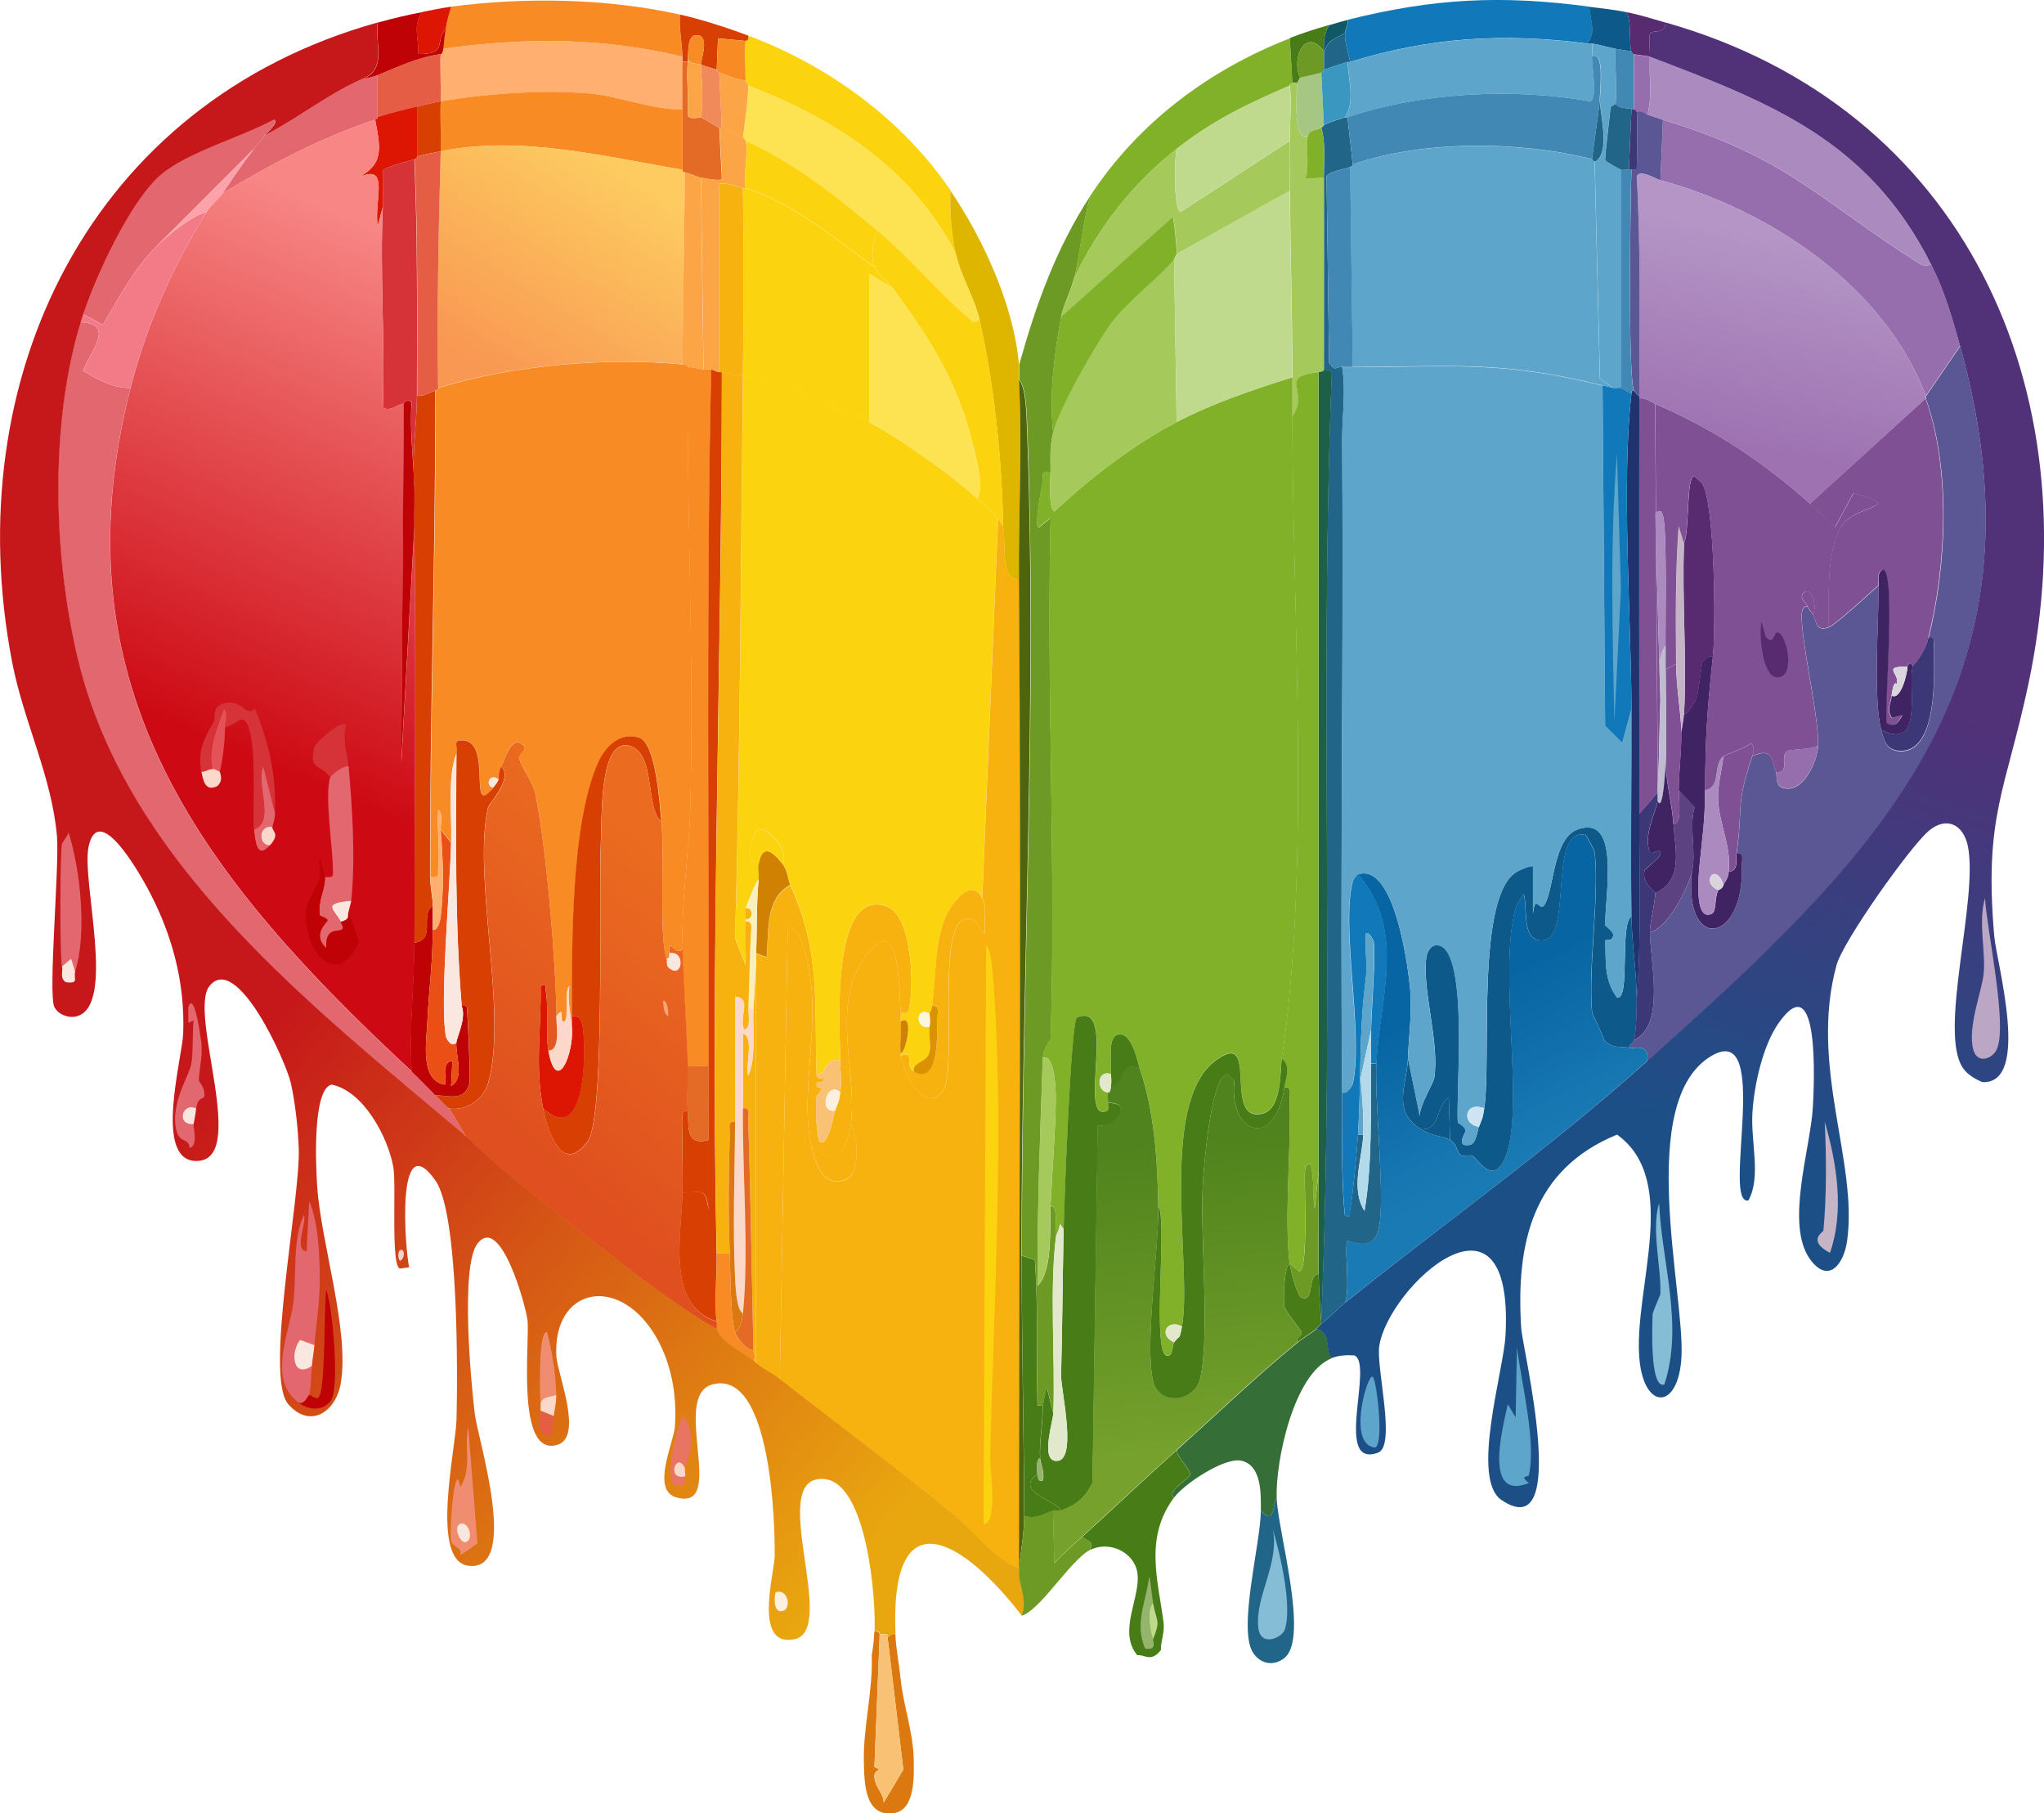 <?xml version="1.0" encoding="UTF-8"?>
<svg data-bbox="0.003 -0.002 159.001 141.043" viewBox="0 0 159 141.03" xmlns="http://www.w3.org/2000/svg" data-type="ugc">
    <g>
        <defs>
            <linearGradient gradientUnits="userSpaceOnUse" y2="88.93" x2="40.45" y1="70.57" x1="56.74" id="a0e36302-32f4-48de-ad53-92e36d56bf0d">
                <stop stop-color="#eb6c20" offset="0"/>
                <stop stop-color="#df4f1f" offset="1"/>
            </linearGradient>
            <linearGradient gradientUnits="userSpaceOnUse" y2="104.66" x2="81.65" y1="35.37" x1="2.62" id="f1e7fc8f-a573-428a-991a-9b2e23353c96">
                <stop stop-color="#c6181a" offset=".41"/>
                <stop stop-color="#e9a70f" offset="1"/>
            </linearGradient>
            <linearGradient gradientUnits="userSpaceOnUse" y2="28.81" x2="38.2" y1="13.21" x1="47.96" id="df1a6aff-3b29-4dd6-a507-d07558e28600">
                <stop stop-color="#fdcb60" offset="0"/>
                <stop stop-color="#f99852" offset="1"/>
            </linearGradient>
            <linearGradient gradientUnits="userSpaceOnUse" y2="67.37" x2="16.18" y1="20.83" x1="36.32" id="5d8a2c44-c0f9-4f51-9543-41ffd1833dd2">
                <stop stop-color="#f78684" offset="0"/>
                <stop stop-color="#cd0a14" offset=".82"/>
            </linearGradient>
            <linearGradient gradientUnits="userSpaceOnUse" y2="90.54" x2="117.71" y1="78.47" x1="111.68" id="7f129fbf-976f-4f35-b130-38f5a028a926">
                <stop stop-color="#0765a3" offset="0"/>
                <stop stop-color="#1a7bb4" offset="1"/>
            </linearGradient>
            <linearGradient gradientUnits="userSpaceOnUse" y2="86.6" x2="128.32" y1="30.05" x1="146.15" id="ae1d842a-b05d-438d-9e0b-5290533ee3b3">
                <stop stop-color="#513178" offset=".38"/>
                <stop stop-color="#1d4f87" offset="1"/>
            </linearGradient>
            <linearGradient gradientUnits="userSpaceOnUse" y2="112.9" x2="91.97" y1="88.85" x1="90.02" id="5256f780-0541-4199-9ccc-41be1121600a">
                <stop stop-color="#50831d" offset="0"/>
                <stop stop-color="#75a12c" offset="1"/>
            </linearGradient>
            <linearGradient gradientUnits="userSpaceOnUse" y2="34.78" x2="135.96" y1="18.77" x1="139.31" id="7a7d7d9e-9569-4610-8df2-3c1d0abf4910">
                <stop stop-color="#b495c6" offset="0"/>
                <stop stop-color="#9e72b1" offset="1"/>
            </linearGradient>
        </defs>
        <g>
            <path d="M73.95 14.84c-.09 1.42.09 3.55.41 4.91-3.4-6.62-9.37-10.47-16.15-13.09 0-.19-.21-.22-.2-.41 0-.93-.09-2.19 0-3.07 0-.02.32.01.2-.41 6.26 2.35 11.98 6.52 15.75 12.06Z" fill="#fcd30f"/>
            <path d="M52.88 1.14c-.06 1.09.17 2.16.2 3.27-6.25-1.5-12.27-1.5-18.61-.61.06-.56.1-1.08.2-1.64s.25-1.09.41-1.64c5.75-.76 12.14-.65 17.79.61Z" fill="#f98b24"/>
            <path d="M79.26 28.33c.03.4-.02.82 0 1.23.27 5.04-.04 10.45 0 15.54-1.54 0-.98-3.23-1.23-4.09-.08-5.17-.68-11.06-1.84-16.15-.39-1.7-1.42-3.3-1.84-5.11-.32-1.36-.49-3.49-.41-4.91 2.56 3.76 4.95 9 5.32 13.5Z" fill="#deb600"/>
            <path d="m68.43 127.1-.41 10.33c.84.33-.1.07 0 .82.11.86.69 1.18.72 1.94l1.53-2.56-1.23-10.33c.14.04.3-.32.61-.2.05 1.14.29 2.33.41 3.48.21 2.1 1 4.18 1.02 6.34.01 1.19.13 3.83-1.53 4.09-2.33.36-2.31-2.48-2.35-3.89-.08-2.73.72-5.63.61-8.38.12-.71.17-1.11.2-1.84.42-.11.39.2.41.2Z" fill="#dc7810"/>
            <path d="M32.85.93c-.77 1.03-.25 2.11-.31 3.27 2.29 0 1.23-.78 2.15-2.04-.1.55-.15 1.08-.2 1.64-.05.51-.2.39-.2.41-1.74.24-3.31.98-4.91 1.64-.37.15-1.18.3-1.43.41 2.24-.8 1.23-2.55 1.43-4.5 1.13-.32 2.32-.6 3.48-.82Z" fill="#be0205"/>
            <path d="M58.2 2.77c.11.42-.2.39-.2.41l-2.15-.2-.1 2.45c-.38-.14-.81-.25-1.23-.41-.01-.33.62-1.97-.1-2.25-.99-.27-.84 1.1-.92 1.84v.2h-.41V4.4c-.04-1.11-.27-2.18-.2-3.27 1.62.36 3.75 1.05 5.32 1.64Z" fill="#d84003"/>
            <path d="M35.09.52c-.16.55-.31 1.07-.41 1.64-.91 1.26.14 2.05-2.15 2.04.06-1.16-.46-2.25.31-3.27.73-.14 1.52-.31 2.25-.41" fill="#dd1604"/>
            <path d="M10.15 30.17c-6.04 23.57 6 38.41 21.88 53.17.63.58 1.24 1.23 1.84 1.84.35.35.66.68 1.02 1.02.26.25 1.2 2.02 1.43 2.25C24.42 78.38 9.91 67.28 6.06 51.34c-1.95-8.07-2.22-18.37.2-26.28 2.76.12.77 2.24.2 3.78 1.12.67 2.34 1.35 3.68 1.33Z" fill="#e3676f"/>
            <path d="M63.52 83.54c.02.53.65.22.61.31-.2.55-.6.2-.61.41-.02.46.43.26.41.41 0 .05-.41.58-.41.61-.06 1.15-.06 2.35.2 3.48.67.64 1.14-2.07 1.23-2.35.19-.61.29-.52.41-1.43.14-1.06 0-1.52 0-2.45.01-2.13-.87-13.53 3.58-12.06 2.02.66 2.22 6.41 1.74 8.08-.15.52-.18-.04-.61.31-.16-1.53.08-8.14-2.66-4.6-2.92 3.77-.67 9.18-1.23 13.19-.29 2.07-1.24 3.41-3.07 1.64-1.09-4.74 1.41-11-1.02-16.46-.09-.21-.64-.74-.82-.2l-.61 34.86c-.53-.42-1.24-.74-1.84-1.23v-31.9l.82.31c.2-1.94-.16-4.53 1.84-5.62 2.4 5.27 1.85 9.22 2.04 14.72Z" fill="#f7b20f"/>
            <path d="M20.58 10.54c-.25.35-.56.69-.82 1.02l-7.57 7.57c-1.74 1.72-2.9 3.96-4.19 6.13l-1.53-.82c1-2.98 3.67-8.82 6.03-10.84 2.07-1.78 6.35-2.95 8.79-4.29.5.14-.58 1.03-.72 1.23Z" fill="#e3676f"/>
            <path d="M16.08 16.47c-2.63 4.19-4.7 8.9-5.93 13.7-1.34.02-2.56-.66-3.68-1.33.57-1.54 2.55-3.66-.2-3.78.07-.22.14-.41.2-.61l1.53.82c1.29-2.17 2.45-4.42 4.19-6.13.93-.91 2.67-2.33 3.89-2.66Z" fill="#f37b87"/>
            <path d="M29.37 5.84v3.27s.08.11-.2.2c-4.22 1.41-8.07 3.44-11.86 5.73.81-1.21 1.57-2.32 2.45-3.48.25-.33.57-.67.82-1.02 2.5-1.28 4.79-3.13 7.36-4.29.25-.11 1.06-.26 1.43-.41" fill="#e3676f"/>
            <path d="M58.81 106.04c-.14-.11-.19-.2-.2-.2.22-.37 0-.62 0-.82-.14-5.96-.21-11.93-.41-17.89-.01-.37.21-1.01-.41-.92.02-1.94-.01-3.89 0-5.83.9.25.18 2.5.41 3.27.64-1.32.33-3.56.41-5.21.06-1.23.15-2.46.2-3.68v31.29Z" fill="#f7b20f"/>
            <path d="m69.04 127.3 1.23 10.33-1.53 2.56c-.03-.76-.6-1.08-.72-1.94-.1-.75.84-.48 0-.82l.41-10.33c1.07.02.43.15.61.2" fill="#f8c173"/>
            <path d="M56.77 97.45c.06 1.5.03 4.88.41 6.13.16.53.81 1.36 1.43 1.43 0 .2.22.44 0 .82-.76-.61-2.59-1.43-2.86-2.45-.01-.2.02-.42 0-.61-.19-1.55.04-3.67 0-5.32z" fill="#f98b24"/>
            <path d="M74.36 19.74c.42 1.81 1.45 3.42 1.84 5.11-.5.34-.44.22-.82-.1-2.37-1.98-4.51-4.66-7.16-6.85-3.16-2.62-6.44-5.25-10.22-6.95-.09-.28-.2-.19-.2-.2.16-1.29.4-2.81.41-4.09C65 9.28 70.96 13.13 74.36 19.75Z" fill="#fde251"/>
            <path d="M58 6.25c0 .19.21.22.2.41-.01 1.28-.25 2.8-.41 4.09-.1-.13-1.33-.66-1.64-.82l-.2-4.29c.66.24 1.32.58 2.04.61Z" fill="#fca547"/>
            <path d="M58 3.18c-.09.88 0 2.13 0 3.07-.72-.04-1.38-.37-2.04-.61-.28-.1-.19-.2-.2-.2l.1-2.45 2.15.2Z" fill="#f98b24"/>
            <path d="M53.09 4.41v.41c.04 1.22 0 2.46 0 3.68-2.4.06-4.87-1.02-7.26-1.23-3.57-.3-8.02.02-11.55.61.04-1.05-.07-2.8 0-3.68 0-.02.15.1.2-.41 6.33-.89 12.36-.89 18.61.61Z" fill="#ffb071"/>
            <path d="M76.2 24.86c1.16 5.1 1.76 10.98 1.84 16.15-.01-.04-.32-.47-.41-.61-.36-.59-1.11-1.13-1.64-1.64.58-.59 0-2.95-.2-3.78-1.26-5.24-3.28-8.35-6.34-12.58-.37-.52-1.23-1.12-1.43-1.64-.35-.89-.02-1.98.2-2.86 2.64 2.19 4.79 4.87 7.16 6.85.38.32.31.44.82.1Z" fill="#fcd30f"/>
            <path d="M34.28 4.2c-.07.88.04 2.63 0 3.68-.61.1-1.24.27-1.84.41-1.01.23-2.08.5-3.07.82V5.84c1.6-.65 3.17-1.4 4.91-1.64" fill="#e45d44"/>
            <path d="M53.5 4.82c-.12 1.38.09 2.81 0 4.19.24.35.98.08 1.02.1.48.26.93.57 1.43.82l.2 3.99c-.12.19-1.35-.06-1.64-.1-.24-.04-.83-.34-1.23-.41-.28-.05-.19-.2-.2-.2v-4.7c0-1.22.04-2.46 0-3.68h.41Z" fill="#e46b26"/>
            <path d="M55.75 5.43s-.08.1.2.2l.2 4.29c-.05-.03-.15.03-.2 0-.5-.25-.96-.55-1.43-.82.23-1.39.06-2.71 0-4.09.41.16.85.27 1.23.41Z" fill="#f08a5b"/>
            <path d="M54.52 5.02c.06 1.38.23 2.7 0 4.09-.04-.02-.78.25-1.02-.1.09-1.38-.12-2.82 0-4.19v-.2c.35.42.73.3 1.02.41Z" fill="#fca547"/>
            <path d="M54.52 5.02c-.29-.11-.67.01-1.02-.41.08-.74-.07-2.11.92-1.84.73.28.09 1.92.1 2.25" fill="#f98b24"/>
            <path d="M67.61 32.83c2.3 1.22 6.49 4.14 8.38 5.93.53.5 1.27 1.05 1.64 1.64L76.4 69.85c-.9-1.71-2.44.5-2.86 1.53-.83 2-.74 4.71-1.02 6.85-.05.35-.18.45-.2.61-1.13-.64-1.14 1.29 0 1.02-.09.56.13 1.48 0 1.94-.26.93-1.28.68-1.23 1.53-.82-.44.21-1.67-1.02-1.23-.01-.07 0-.14 0-.2.37.1 1.12-3.24 0-2.45-.02-.2.02-.41 0-.61.43-.35.46.22.61-.31.48-1.67.28-7.41-1.74-8.08-4.45-1.46-3.56 9.93-3.58 12.06-1.22-.39-1.06 1.2-1.84 1.02-.2-5.5.35-9.45-2.04-14.72-.2-.43-.2-1.11-.61-1.64.59-.94-1.16-2.98-1.94-2.66-.38.15-1.11 2.83.1 2.66-.07.35.04.84 0 1.23-.16-.03-1 2.11-1.02 2.25-.04.26.03.56 0 .82v.2c-.13 1.04.09 2.3 0 3.37L57.19 73c.4-14.55.44-29.11.61-43.66 3.27.64 6.87 1.92 9.82 3.48Z" fill="#fcd30f"/>
            <path d="M76.4 69.84c.42.8.11 1.89.2 2.76-.57-.48-.58-1.33-1.53-1.12-2.29.5-.56 11.93-1.74 13.39-1.48 1.84-3.04-1.41-3.27-2.76 1.23-.44.21.78 1.02 1.23 2.02 1.09 1.8-2.94 1.84-4.19.01-.36.19-1.02-.41-.92.28-2.14.19-4.85 1.02-6.85.43-1.03 1.97-3.24 2.86-1.53Z" fill="#f7b20f"/>
            <path d="M63.11 89.06c1.83 1.77 2.78.44 3.07-1.64.58 1.02.75 3.71-.31 4.29-1.93.73-2.45-1.32-2.76-2.66Z" fill="#f7b20f"/>
            <path d="M78.04 41.01c.25.86-.31 4.1 1.23 4.09.2 25.62 0 51.27 0 76.89-1.83-.65-3.44-2.78-5.01-4.09-4.39-3.66-9.09-7.1-13.6-10.63l.61-34.86c.17-.54.72 0 .82.2 2.43 5.46-.07 11.72 1.02 16.46.31 1.34.83 3.38 2.76 2.66 1.05-.58.88-3.28.31-4.29.56-4.01-1.69-9.42 1.23-13.19 2.74-3.54 2.5 3.07 2.66 4.6.02.2-.02.41 0 .61.08.77-.1 1.7 0 2.45 0 .07-.01.14 0 .2.23 1.35 1.79 4.6 3.27 2.76 1.18-1.47-.55-12.9 1.74-13.39.95-.21.96.65 1.53 1.12-.09-.87.22-1.96-.2-2.76l1.23-29.45c.09.15.4.58.41.61Z" fill="#f7b20f"/>
            <path d="M79.47 97.65c0 6.75.17 13.5.2 20.24 0 1.66-.37 3.15-.41 4.5v-.41c0-25.61.2-51.26 0-76.89-.04-5.09.27-10.5 0-15.54.54.55.58 2.61.61 3.37.84 20.82-.42 43.45-.41 64.72Z" fill="#4e640d"/>
            <path d="M76.71 73.52c.36.3.47 1.68.51 2.15.95 11.31.08 26.34-.2 37.63-.02.71.63 5.3-.51 5.21z" fill="#fcd30f"/>
            <path d="M70.06 81.91c-.1-.75.08-1.68 0-2.45 1.12-.79.37 2.55 0 2.45" fill="#d18101"/>
            <path d="M53.09 28.33c.51.05.39.2.41.2-.07 11.47.51 22.98.2 34.46-.08 3-.66 6.8-.61 10.33.13.87-.46.78-.92.2-.18.06-.08.42-.1.61s.09.42-.2.41c-.62-1.42-.18-8.18-.41-10.63-.12-1.3-.4-6.14-1.74-6.54-1.48-.44-2.62.72-3.17 1.94-2.15 4.8-2.04 14.3-2.04 19.73v1.43c.05-1.09-.46-2.6-.2-3.78-.48.28.07 2.91-.51 2.76-.27-.07.16-1.34-.51-.41-.06-4.4-.78-13.03-1.64-17.28-.2-1-1.03-2.01-1.23-2.66-.17-.56.66-.74.31-1.12-.89-.98-1.45 1.06-1.74 1.64-.27.54-.13.89-.2 1.02-.69-.62-1.11.5-.41.61-2.03 2.47-.02-3.55-2.35-3.68-.91-.05-.34.59-.51 1.02-.71 1.81-.36 4.62-.41 6.95l-.82-1.02c-.04-.43.2-1.28-.2-1.53-.11 1.44.15 3.08 0 4.5-.06.55.21.81-.61.72-.02-12.62.43-25.22.41-37.83.28-.1.19-.2.2-.2 5.73-1.79 13.06-2.4 19.02-1.84Z" fill="#f98b24"/>
            <path d="M54.72 28.74c.2.03.42-.03.61 0-.39 17.99-.17 36.14-.2 54.19h-1.64c-.09-3.09-.37-7.09-.41-9.61-.05-3.52.53-7.33.61-10.33.3-11.48-.28-22.98-.2-34.46.42.04.81.14 1.23.2Z" fill="#f98b24"/>
            <path d="M55.95 28.94c.07.01.14-.01.2 0-.01 22.81-.9 45.69-.41 68.5.04 1.64-.19 3.77 0 5.32-3.97-1.23-2.72-6.8-2.66-10.02 1.66 0 1.76-.4 2.04 1.33v-5.42c.01-1.91 0-3.82 0-5.73.03-18.05-.19-36.2.2-54.19.18.03.27.15.61.2Z" fill="#d84003"/>
            <path d="M38.37 61.25c.18-.22.28-.36.41-.61.07-.14-.07-.49.2-1.02.99.85-.96 2.89-1.02 3.17-1.23 5.43 1.58 16.06 0 21.47-.37 1.28-1.75 2.18-3.07 1.94-.37-.34-.67-.67-1.02-1.02.99 0 2.26.53 2.66-.92.09-.32-.14-5.23-.2-5.93-.01-.17-.41-.08-.41-.1-.53-6.52-.45-13.06-.41-19.63.17-.44-.4-1.07.51-1.02 2.33.13.32 6.15 2.35 3.68Z" fill="#d84003"/>
            <path d="M51.45 63.91c-1.29-1.04-.39-5.48-2.56-5.93-2.32-.48-2.05 5.78-2.15 7.46-.21 3.84.37 21.4-1.02 23.31-2.03 2.79-3.16-.94-3.48-2.56 3.38 3.13 3.37-4.7 3.07-6.44-.06-.34-.29-.9-.82-.72 0-5.44-.11-14.93 2.04-19.73.55-1.23 1.68-2.38 3.17-1.94 1.34.4 1.62 5.25 1.74 6.54Z" fill="#d84003"/>
            <path d="M42.66 81.7c.56 3.18 1.74.86 1.84-1.23v-1.43c.53-.19.76.38.82.72.31 1.75.31 9.57-3.07 6.44-.66-3.31-.13-6.16-.2-9.51.52-.31.36.12.41.41.23 1.26-.02 3.33.2 4.6" fill="#dd1604"/>
            <path d="M53.5 86.41c.11 1.26-.2 2.74 1.64 2.25v5.42c-.28-1.73-.39-1.33-2.04-1.33.03-1.8-.06-3.62 0-5.42.01-.37-.21-1.01.41-.92Z" fill="#d84003"/>
            <path d="M55.13 82.93c0 1.91.01 3.82 0 5.73-1.83.49-1.53-.99-1.64-2.25-.1-1.11.03-2.34 0-3.48z" fill="#e46b26"/>
            <path d="M44.5 80.48c-.1 2.09-1.28 4.41-1.84 1.23.94.02.62-1.88.61-2.66.67-.93.25.34.51.41.58.15.04-2.48.51-2.76-.26 1.18.26 2.69.2 3.78Z" fill="#fbd8c9"/>
            <path d="M43.27 79.04c.01.78.33 2.68-.61 2.66-.22-1.27.02-3.34-.2-4.6-.05-.29.11-.72-.41-.41.08 3.35-.45 6.2.2 9.51.32 1.62 1.45 5.35 3.48 2.56 1.39-1.92.81-19.47 1.02-23.31.09-1.69-.17-7.95 2.15-7.46 2.16.45 1.26 4.89 2.56 5.93.22 2.45-.21 9.21.41 10.63.08.19-.13.6.31.82.9.65 1.16-1.45-.1-1.23.02-.19-.08-.55.1-.61.46.58 1.05.66.92-.2.04 2.52.32 6.52.41 9.61.03 1.13-.1 2.36 0 3.48-.62-.09-.4.55-.41.92-.06 1.8.03 3.62 0 5.42-.06 3.22-1.31 8.79 2.66 10.02.02.2-.01.41 0 .61-3.2-1.83-6.53-4.42-9.51-6.75-3.13-2.44-7.13-5.45-9.92-8.18-.24-.23-1.17-2-1.43-2.25 1.31.23 2.69-.67 3.07-1.94 1.58-5.41-1.23-16.04 0-21.47.06-.28 2.01-2.32 1.02-3.17.29-.58.85-2.61 1.74-1.64.35.38-.48.57-.31 1.12.2.65 1.03 1.66 1.23 2.66.86 4.25 1.58 12.88 1.64 17.28Z" fill="url(#a0e36302-32f4-48de-ad53-92e36d56bf0d)"/>
            <path d="M51.86 74.54c.29 0 .18-.22.2-.41 1.26-.23 1 1.87.1 1.23-.43-.22-.22-.63-.31-.82Z" fill="#fae7e0"/>
            <path d="M51.56 77.82c.4-.03.46.96.41 1.23-.4-.28-.33-.81-.41-1.23" fill="#f7a272"/>
            <path d="M33.66 70.46v1.84c0 2.7-.29 4.5-.41 7.05-.08 1.74-.6 4.63 1.33 5.01.29-.21-.39-1.74.61-1.84l-.1 1.94c1.09-.59.33-2.38.41-3.37.03-.43.8-1.92.41-2.86 0 .02.39-.07.41.1.06.7.29 5.61.2 5.93-.39 1.45-1.66.92-2.66.92-.6-.61-1.21-1.26-1.84-1.84-.22-3.33.2-6.71.2-10.02 1.76-.26.4-2.14 1.43-2.86Z" fill="#be0205"/>
            <path d="M60.86 67.18c.41.52.42 1.21.61 1.64-2 1.09-1.64 3.68-1.84 5.62l-.82-.31c.09-1.9.02-3.84.2-5.73.04-.39-.07-.88 0-1.23.32-1.62 1.12-.92 1.84 0Z" fill="#d18101"/>
            <path d="M65.36 82.52c0 .94.14 1.39 0 2.45-.91-1.01-1.82 1.51-.41 1.43-.09.28-.55 2.99-1.23 2.35-.26-1.13-.27-2.33-.2-3.48 0-.04.4-.57.41-.61.02-.15-.43.05-.41-.41.01-.21.41.14.61-.41.03-.09-.59.22-.61-.31.79.18.62-1.41 1.84-1.02Z" fill="#f8c173"/>
            <path d="M59.02 68.41c-.19 1.89-.11 3.82-.2 5.73v.61c-.06 1.22-.14 2.45-.2 3.68h-.41c.09-1.94.1-3.88.2-5.83.02-.35.18-1.02-.41-.92v-.2c.68.06.54-.99 0-.82.02-.14.86-2.28 1.02-2.25" fill="#fbefbd"/>
            <path d="M65.36 84.97c-.12.91-.22.82-.41 1.43-1.41.08-.5-2.44.41-1.43" fill="#fdf0df"/>
            <path d="M19.76 11.56c-.88 1.16-1.64 2.27-2.45 3.48-.29.43-.93.95-1.23 1.43-1.21.33-2.96 1.74-3.89 2.66z" fill="#fba2ab"/>
            <path d="M32.44 8.29v3.89s.08.1-.2.2c-.44.16-2.31.57-2.45.92-.03.92.04 1.85 0 2.76l-.41 1.53c-.34-2.08 1.2-5.39-2.04-3.48 2.44-1.21 2.37-2.13 1.84-4.81.28-.09.19-.2.2-.2.99-.32 2.05-.58 3.07-.82Z" fill="#dd1604"/>
            <path d="M58.2 78.43h.41c-.08 1.65.23 3.9-.41 5.21-.23-.77.49-3.02-.41-3.27-.01 1.94.02 3.89 0 5.83-.05 4.95.49 11.2 0 15.95-.52-.27-.59-2.23-.61-2.76-.2-3.92-.02-8.21 0-12.17.02-3.23-.01-6.48 0-9.71 1.37.06.25 1.61.72 2.56.54-.14.29-1.21.31-1.64Z" fill="#fbd8c9"/>
            <path d="M58.61 105.01c-.62-.07-1.27-.91-1.43-1.43.4-.09.58-1.13.61-1.43.49-4.75-.05-11 0-15.95.62-.09.4.55.41.92.2 5.96.27 11.93.41 17.89" fill="#e46b26"/>
            <path d="M29.37 1.75c-.2 1.95.81 3.69-1.43 4.5-2.57 1.17-4.86 3.01-7.36 4.29.14-.19 1.22-1.09.72-1.23-2.44 1.34-6.72 2.52-8.79 4.29-2.36 2.02-5.04 7.86-6.03 10.84-.07.21-.14.39-.2.61-2.42 7.91-2.15 18.21-.2 26.28 3.85 15.94 18.36 27.05 30.26 37.11 2.79 2.73 6.79 5.74 9.92 8.18s6.31 4.92 9.51 6.75c.28 1.02 2.1 1.84 2.86 2.45.01 0 .07.09.2.2.6.49 1.31.81 1.84 1.23 4.5 3.53 9.21 6.97 13.6 10.63 1.57 1.31 3.18 3.44 5.01 4.09v.41c-.02.73.7 2.13.2 3.27-4.39-5.73-10.27-9.56-9.82 1.43-.31-.11-.47.25-.61.2-.18-.06.45-.18-.61-.2-.02 0 .01-.32-.41-.2.12-2.4-.56-11.68-3.99-11.86-4.49-.23 1.25 11.76-2.25 12.47-3.23.65-1.55-5.15-1.53-6.44.04-2.36-.24-14.54-4.81-13.39-3.36.85 1.21 9.98-2.86 8.79-1.94-.57-.2-4.25-.1-5.42.21-2.51-.29-5.23-1.64-7.36-2.9-4.58-7.88-3.45-7.57 1.84.08 1.31 2.11 6.22.1 6.85-3.31 1.04-2.14-8.05-2.35-9.71-.14-1.11-2.09-8.27-3.89-5.93-1.34 1.74-.51 10.81-.2 13.29.24 1.92 3.53 12.29-.51 11.76-2.99-.39-.98-9.07-.92-11.35.09-3.48.18-16.04-1.64-18.61-3.12-4.42-2.35 5.49-2.04 6.75l-.72.1c-.73-.2-.27-6.47-.51-7.87-.41-2.35-2.33-5.95-4.81-6.44-1.52.37-1.21 6.49-1.12 7.87.28 4.39 2.53 11.21 1.84 15.34-.37 2.25-2.39 3.6-4.09 1.64-1.86-2.14.94-15.89.82-19.83-.05-1.57-.27-3.57-.61-5.11-.38-1.72-4.23-10.23-6.34-7.57-1.7 2.15 3.19 13.81-1.12 13.6-3.21-.16-.99-8.02-.92-9.92.15-4.07-.91-7.89-2.86-11.45-.62-1.12-3.74-6.62-4.5-3.07-.57 2.65 2.17 12.36-.92 13.19-.63.17-1.44-.13-1.74-.72-.5-1 .4-10.97.2-13.29-.4-4.64-2.6-8.94-3.48-13.5C-3.33 29.39 7.02 7.99 29.37 1.75" fill="url(#f1e7fc8f-a573-428a-991a-9b2e23353c96)"/>
            <path d="M31.11 97.24c.37-.23.44.65 0 .82-.16-.16-.18-.71 0-.82" fill="#f5d2d0"/>
            <path d="m24.46 104.6-1.12-.41c-.77.97-.58 3.05.92 2.04-.06.75-.06 1.5-.2 2.25-.07.03-.39.79-.82.61-2.5-1.8-.67-5.55-.41-7.87.24-2.12-.08-4.93.82-6.75.22.65-.82 2.73.2 2.86l.2-3.89c.73 1.52.85 4.56.82 6.54-.02 1.46-.29 3.12-.41 4.6Z" fill="#e3676f"/>
            <path d="m5.85 75.57-.31-1.02-.72.61c-.17-.74-.16-8.82 0-9.51.04-.16.46-.65.51-.92.91 2.84 1.46 7.89.51 10.84Z" fill="#e3676f"/>
            <path d="M15.26 86.2c-1.11-.52-1.59 1.33-.2 1.23-.04.21.37 1.74-.31 1.84-.08-.95-.98-.1-1.12-1.94s1.05-3.67 1.23-4.5c.19-.9.09-2.49.2-3.48l-.41.2v-1.23c.48-1.39 1 2.63 1.02 2.86.1 1.06-.19 1.93-.2 2.86 0 .08.53.59.41 1.23-.05.24-.51.03-.61.92Z" fill="#e3676f"/>
            <path d="M23.23 109.1c.43.18.75-.58.82-.61.08-.03.51.38.72.2.58-.51.42-7.23.61-8.38.45 1.09 1.11 7.77.31 8.69-.71.82-1.77.6-2.45.1Z" fill="#be0205"/>
            <path d="M53.29 114.21c-.65-1.46-1.51.97 0 .61-.04.11.03.35 0 .51-2.3 1.58-.44-5.21-.1-5.21.93 1.57.59 2.62.1 4.09" fill="#e87563"/>
            <path d="M43.27 108.49c-.49.15-1.29.13-1.23.82-.03-.73-.21-5.74.51-5.73.39 1.43.71 3.44.72 4.91" fill="#f08c6f"/>
            <path d="M24.46 104.6c-.04.52-.16 1.09-.2 1.64-1.5 1-1.69-1.07-.92-2.04l1.12.41Z" fill="#fae7e0"/>
            <path d="M43.27 108.49c0 .7-.11 1.02-.2 1.64l-1.02-.41v-.41c-.06-.68.74-.67 1.23-.82Z" fill="#fbd8c9"/>
            <path d="M43.07 110.13c-.09.57 0 1.13-.31 1.64-1.29-.63-.67-1.39-.72-2.04l1.02.41Z" fill="#e45d44"/>
            <path d="M5.85 75.57c-.16.49.36.96-.72.82-.51-.31-.21-.82-.31-1.23l.72-.61z" fill="#fae7e0"/>
            <path d="M60.35 123.83c.91-.32 1.23 1.18.61 1.43-.92.37-.7-1.4-.61-1.43" fill="#fdf0df"/>
            <path d="M15.26 86.2c-.05.45-.12.79-.2 1.23-1.39.1-.9-1.75.2-1.23" fill="#fae7e0"/>
            <path d="M53.29 114.21c-.05.16.06.47 0 .61-1.51.35-.65-2.07 0-.61" fill="#fbd8c9"/>
            <path d="m36.42 110.94.72 9.1-1.33.92c.19-.65-.6-.59-.72-1.12-.15-.71.28-6.64.72-4.19.92-1.45.28-3.07.61-4.7Z" fill="#f08c6f"/>
            <path d="M35.81 118.51c.65-.24 1.08 1.23.41 1.43-.4.12-1-1.21-.41-1.43" fill="#fae7e0"/>
            <path d="M57.79 29.15v.2c-.17 14.55-.21 29.11-.61 43.66l.82 2.04c.09-1.07-.13-2.33 0-3.37.59-.1.43.57.41.92-.1 1.95-.11 3.89-.2 5.83-.02.43.24 1.5-.31 1.64-.46-.94.65-2.5-.72-2.56-.01 3.24.02 6.48 0 9.71-.61-.09-.4.55-.41.92-.09 2.98-.13 6.34 0 9.3h-1.02c-.49-22.81.4-45.69.41-68.5.55.09 1.05.32 1.64.2Z" fill="#f7b20f"/>
            <path d="M57.18 87.22c-.02 3.96-.2 8.24 0 12.17.03.54.09 2.49.61 2.76-.03.3-.22 1.34-.61 1.43-.38-1.26-.35-4.64-.41-6.13-.13-2.97-.09-6.32 0-9.3.01-.37-.2-1.01.41-.92Z" fill="#dc7810"/>
            <path d="M68.22 17.9c-.22.88-.55 1.98-.2 2.86-2.93-2.12-6.5-5.09-10.02-6.13-.18-.92.25-2.92 0-3.68 3.79 1.7 7.06 4.33 10.22 6.95" fill="#fcd30f"/>
            <path d="M57.79 10.75s.11-.08.2.2c.25.76-.18 2.76 0 3.68-.06-.02-.14.02-.2 0-.31-.08-1.71-.54-1.84-.31v14.62c-.34-.05-.44-.17-.61-.2-.19-.03-.42.03-.61 0l-.2-14.93c.28.05 1.52.3 1.64.1l-.2-3.99c.05.03.15-.03.2 0 .31.16 1.53.69 1.64.82Z" fill="#fca547"/>
            <path d="M53.09 8.5v4.7c-6.13-1.03-12.64-2.7-18.81-1.43.04-1.29-.05-2.6 0-3.89 3.53-.6 7.98-.92 11.55-.61 2.39.2 4.86 1.29 7.26 1.23" fill="#f98b24"/>
            <path d="M68.02 20.77c.2.51 1.06 1.12 1.43 1.64l-1.84-1.12v11.55c-2.94-1.56-6.55-2.84-9.82-3.48v-.2c.06-4.84.08-9.7 0-14.52.06.02.14-.02.2 0 3.52 1.04 7.09 4.01 10.02 6.13Z" fill="#fcd30f"/>
            <path d="M69.45 22.4c3.06 4.22 5.08 7.34 6.34 12.58.2.83.79 3.19.2 3.78-1.89-1.79-6.08-4.71-8.38-5.93V21.28z" fill="#fde251"/>
            <path d="M34.28 7.88c-.05 1.29.04 2.6 0 3.89-.55.11-1.32.24-1.84.41V8.29c.6-.14 1.23-.31 1.84-.41" fill="#d84003"/>
            <path d="M53.09 13.2s-.07.16.2.2l-.2 14.93c-5.96-.56-13.29.05-19.02 1.84-.08-6.14.04-12.27.2-18.4 6.18-1.27 12.69.4 18.81 1.43Z" fill="url(#df1a6aff-3b29-4dd6-a507-d07558e28600)"/>
            <path d="m54.52 13.81.2 14.93c-.42-.06-.81-.16-1.23-.2-.02 0 .1-.16-.41-.2l.2-14.93c.4.07.99.37 1.23.41Z" fill="#fca547"/>
            <path d="M60.86 67.18c-.72-.92-1.52-1.62-1.84 0-1.21.17-.48-2.5-.1-2.66.78-.32 2.54 1.72 1.94 2.66" fill="#fcd30f"/>
            <path d="M71.08 83.34c-.06-.85.97-.61 1.23-1.53.13-.46-.09-1.39 0-1.94.07-.46 0-.97 0-1.02.02-.17.16-.26.2-.61.6-.1.42.56.41.92-.04 1.25.18 5.29-1.84 4.19Z" fill="#db9200"/>
            <path d="M72.31 78.84c0 .05.07.57 0 1.02-1.14.26-1.13-1.66 0-1.02" fill="#fcf6de"/>
            <path d="M58 71.48c.03-.26-.04-.56 0-.82.54-.18.68.88 0 .82" fill="#f7b20f"/>
            <path d="M33.46 68.21c0 .83.2 1.52.2 2.25-1.03.72.33 2.61-1.43 2.86.02-10.74.12-21.57 0-32.31-.01-1.09.03-2.19 0-3.27-.22-2.3.2-4.67.2-6.95.52.04.97-.25 1.43-.41.02 12.61-.43 25.21-.41 37.83Z" fill="#d84003"/>
            <path d="M34.28 11.77c-.17 6.13-.29 12.27-.2 18.4-.01 0 .08.11-.2.2-.46.16-.91.45-1.43.41.01-6.12.06-12.28-.2-18.4.28-.1.19-.2.2-.2.52-.17 1.29-.29 1.84-.41Z" fill="#e45d44"/>
            <path d="M35.09 65.55c-.07 3.38-.89 12.38-.41 15.03.03.17.42.94.82.51-.07.99.68 2.78-.41 3.37l.1-1.94c-1.01.1-.32 1.63-.61 1.84-1.93-.38-1.41-3.27-1.33-5.01.12-2.56.41-4.36.41-7.05.37.18.6-.81.61-.92.27-2.29.2-4.57 0-6.85z" fill="#eb4f16"/>
            <path d="M35.5 58.6c-.04 6.57-.12 13.11.41 19.63.39.94-.38 2.44-.41 2.86-.4.42-.79-.34-.82-.51-.48-2.65.33-11.65.41-15.03.05-2.33-.3-5.14.41-6.95" fill="#fae7e0"/>
            <path d="M34.28 64.53c.2 2.28.27 4.56 0 6.85-.01.11-.24 1.1-.61.92v-1.84c0-.73-.2-1.42-.2-2.25.82.1.55-.16.61-.72.15-1.41-.11-3.05 0-4.5.4.25.17 1.11.2 1.53Z" fill="#ffb071"/>
            <path d="M38.78 60.64c-.13.25-.23.39-.41.61-.7-.11-.28-1.23.41-.61" fill="#fae7e0"/>
            <path d="M57.79 14.63c.08 4.82.06 9.68 0 14.52-.59.12-1.09-.11-1.64-.2-.07-.01-.14.01-.2 0V14.33c.13-.23 1.53.22 1.84.31Z" fill="#f7b20f"/>
            <path d="M32.23 12.38c.26 6.13.21 12.28.2 18.4 0 2.28-.42 4.65-.2 6.95-.07-2.13-.37-4.29-.2-6.44-.38-.36-.58.1-.61.1-.59.09-1.02.64-1.64.31.18-5.2-.24-10.45 0-15.64.04-.91-.03-1.84 0-2.76.15-.35 2.01-.76 2.45-.92" fill="#d63339"/>
            <path d="M29.78 16.06c-.24 5.19.18 10.45 0 15.64.61.33 1.04-.22 1.64-.31l-.2 27.91L32.24 41c.12 10.73.02 21.57 0 32.31 0 3.31-.42 6.69-.2 10.02C16.16 68.57 4.12 53.74 10.16 30.16c1.23-4.8 3.3-9.51 5.93-13.7.3-.48.94-1 1.23-1.43 3.79-2.29 7.64-4.31 11.86-5.73.53 2.67.6 3.59-1.84 4.81 3.25-1.92 1.71 1.39 2.04 3.48l.41-1.53Z" fill="url(#5d8a2c44-c0f9-4f51-9543-41ffd1833dd2)"/>
            <path d="M27.12 59.62c.29 3.19.54 7.26.2 10.43-2.33.2-1.37.6-.82 1.64.73 1.38-1.24-.21-1.12 2.04-1.17-1.07.1-2.02.1-2.15 0-.2-.61-.34-.61-.41-.14-1.32.4-1.77.41-2.97.75.09.62-.12.61-.72-.01-1.67-.66-5.63-.2-7.05.05-.16 1.07-.99 1.43-.82Z" fill="#e3676f"/>
            <path d="M32.23 37.74c.03 1.08-.01 2.19 0 3.27l-1.02 18.3.2-27.91s.24-.46.61-.1c-.17 2.15.14 4.31.2 6.44Z" fill="#be0205"/>
            <path d="m21.39 63.3-.92-3.68c-.6 1.4.97 4.27-.72 4.91-.16-1.28.41-8.32-.92-8.59-.14-.03-1.04.65-1.33.61.01-.47.25-1.12-.1-1.43-.56 1.64-1.19 2.89-.92 4.7-.38.02-.48.23-.82.2-.32-1.67.28-2.69 1.02-3.99.07-.12-.22-1.09.72-1.33 1.51-.38 1.64 1.13 2.45.41 1.1 2.86 1.64 5.08 1.53 8.18Z" fill="#d63339"/>
            <path d="M25.28 68.21c-.01 1.19-.55 1.64-.41 2.97 0 .07.61.21.61.41 0 .13-1.27 1.08-.1 2.15-.12-2.26 1.86-.66 1.12-2.04.77-.24.48-.35.61-.82l.82 2.35c-1.74 3.97-4.53.5-4.09-2.66.06-.42.93-1.85 1.02-2.25.11-.43-.07-1.15 0-1.64.15.16.41 1.45.41 1.53Z" fill="#be0205"/>
            <path d="M27.12 59.62c-.36-.17-1.38.66-1.43.82-.74-1-1.7-.51-1.23-2.35.09-.35 2.31-2.33 2.45-1.64-.28 1.21.12 2.24.2 3.17Z" fill="#d63339"/>
            <path d="M21.39 63.3c-.02.52-.13.66-.2 1.02-1.06-.22-1.18 1.42-.2 1.43-1.03 1.11-1.11-.32-1.23-1.23 1.69-.64.11-3.51.72-4.91l.92 3.68Z" fill="#e3676f"/>
            <path d="M17.51 56.55c-.03 1.2-.15 2.31-.41 3.48-.25-.1-.28-.22-.61-.2-.27-1.82.36-3.06.92-4.7.36.31.11.96.1 1.43Z" fill="#e45258"/>
            <path d="M27.32 70.05c0 .08-.17.69-.2.82-.14.47.16.58-.61.82-.55-1.03-1.52-1.44.82-1.64Z" fill="#fae7e0"/>
            <path d="M16.49 59.82c.34-.02.36.1.61.2-.01.06.33.65-.2 1.12-.91.45-1.09-.39-1.23-1.12.34.02.44-.18.82-.2" fill="#fbd8c9"/>
            <path d="M21.19 64.32c-.06.3.65.51-.2 1.43-.97-.01-.86-1.66.2-1.43" fill="#fbd8c9"/>
            <path d="M83.56 21.58c-.23 1-.86 2.18-1.02 3.07-.52 2.93-.94 6-.61 9-.26 1.09-.22 1.97-.2 3.07-.87-.11-.51.22-.61.72-.11.53-.7 3.67-.31 3.58l.92-.72c-.33 13.48.43 27.02 0 40.49 0 .08-.58.73-.61 1.53-.21 5.89-.43 11.8-.41 17.69 1.19-1.16.94-4.46 1.02-6.24.65.08.31 1.75.41 2.45-.5 4.11-.05 9.43-.2 13.7l-.51-2.04-.31 1.43s-.4.06-.41-.1c-.09-3.75.06-7.51-.2-11.25l-1.02-.31c-.01-21.27 1.25-43.9.41-64.72-.03-.77-.07-2.82-.61-3.37-.02-.4.03-.82 0-1.23 1.31-4.67 2.86-9.01 5.52-13.09-.57 2.03-.75 4.3-1.23 6.34Z" fill="#6d9a24"/>
            <path d="M103.6 105.63c-2.97 1.16-4.38 8.03-4.29 10.84-.35.7-.13 2.18-1.23 1.02 0-1.25.1-3.53-1.53-3.89-1.27-.28-4.42 1.78-5.21 2.86-.69-.38 1.19-1.5 1.23-1.74.07-.47-1.03-1.38-1.02-1.94 3.13-2.81 6.15-5.71 9.41-8.38.45-.37 1.04-.7 1.43-1.02 1.2.1.63 1.55 1.23 2.25Z" fill="#356e36"/>
            <path d="m100.33 2.98.2 3.48c-.28.09-.19.2-.2.2-3.33 1.44-5.91 2.66-8.79 4.91-3.46 2.71-6.05 6.07-7.97 10.02.47-2.04.66-4.31 1.23-6.34 3.73-5.7 9.23-9.81 15.54-12.27Z" fill="#80b129"/>
            <path d="M123.64.52c.04 1.03.6 2.03-.2 2.86-6.49-.83-12.16-.49-18.4 1.43-.17-.65-.45-1.59-.41-2.25.03-.4.29-.6.2-1.02 6.7-1.67 11.94-1.94 18.81-1.02" fill="#1179ba"/>
            <path d="M126.5.93c.46.67.19 2.53.41 3.07-.42-.08-.8-.12-1.23-.2-.62-.12-1.22-.32-1.84-.41-.13-.02-.28.02-.41 0 .8-.83.24-1.84.2-2.86.98.13 1.89.21 2.86.41Z" fill="#0c598a"/>
            <path d="M129.57 1.75c-.1 1.05-1.07.45-1.23.92-.1.3.03 1.28 0 1.74-.17-.07-1.17-.16-1.23-.2-.05-.04-.1.06-.2-.2-.22-.54.05-2.4-.41-3.07 1.07.21 2.03.52 3.07.82Z" fill="#582a6f"/>
            <path d="M103.39 1.95c-.44.79-.39 1.19-.41 2.04-1.44-1.95-2.57.59-1.84 2.04-.02.01-.18.32-.2.41-.13.02-.31-.03-.41 0l-.2-3.48c1.09-.43 1.95-.69 3.07-1.02Z" fill="#477c17"/>
            <path d="M104.82 1.54c.09.42-.18.63-.2 1.02-.88.54-1.37.49-1.64 1.64V4c.02-.86-.03-1.26.41-2.04.49-.14.93-.28 1.43-.41Z" fill="#105866"/>
            <path d="M84.17 119.53c.58.43.91.31.61 1.02-1.48.75-3.91 4.75-5.32 5.11.5-1.15-.22-2.54-.2-3.27.04-1.35.42-2.84.41-4.5 1 .29 1.63-.25 2.25-.41l.1 4.09c.67-.73 1.42-1.38 2.15-2.04" fill="#6d9a24"/>
            <path d="M128.13 82.52c.19-1.47-1-.93-1.43-1.02.04-.27.36-.34.41-.61 2.45-1.13 1.27-6.02 1.23-8.38 1.41-.29 3-3.53 3.27-4.7-.65 6.33 4.09 5.59 3.89-.51-.01-.37.21-1.01-.41-.92.52-3.66-.1-3.73 1.23-7.57 1.72-.78 1.49.52 1.84 1.23.09.19-.12 1.02.51 1.23 1.58.52 2.71-2.06 2.76-3.27.08-2.06-1.04-6.83-1.23-9.3-.02-.33-.23-1.6.41-1.53.1.27.29.43.41.61.31.47.13 1.38 1.23 1.02.49-.16 3.3-2.73 3.89-3.27 0 2.86-.44 8.87.2 11.25.2.75.36 1.53 1.33 1.64 3.08.32 2.82-5.99 2.76-7.87-.01-.37.21-1.01-.41-.92 1.42-5.59 1.75-13.19-.2-18.61-.02-.06.02-.14 0-.2l2.66-3.89c7.32 26.4-6.63 39.79-24.33 55.62Z" fill="#5b5694"/>
            <path d="M126.7 81.5c.43.1 1.63-.45 1.43 1.02-7.86 7.03-15.43 12.32-23.52 18.81.47-.95-.07-4.29.2-4.81.09-.18 2 1.05 2.45-1.02.5-2.32-.33-9.62-.2-12.78.2-4.97 2.4-10.29-1.43-14.72 2.92-.99 3.99 7.65 4.09 9.3s-.14 3.34-.2 5.01c-.07 2.04-1.3 4.09 1.02 5.52.93.57 1.73.5 2.25.82.69.43.38.89.92 1.23.13.08.68-.08.82 0 .4.24 1.59 2.43 2.56.1 1.57-3.77-.61-14.39.82-19.43.04-.15.46-.87.61-1.02.32.99-.15 3.29 1.12 3.58 2.95.67.58-8.82 3.68-8.18.07.02.71 1.25.72 1.33.39 3.44-.53 9-.2 12.47.01.12.9 1.83.92 2.15.79.75 1.19.44 1.94.61Z" fill="url(#7f129fbf-976f-4f35-b130-38f5a028a926)"/>
            <path d="M150.22 20.56c1.05 2.08 1.63 4.11 2.25 6.34l-2.66 3.89c-3.18-8.49-12.12-14.47-20.65-16.77l.2-4.7c9.56 2.87 12.05 6.15 19.73 11.04.43.27.61.4 1.12.2Z" fill="#966dad"/>
            <path d="M105.23 12.79s.08.1-.2.2c-.4.16-1.69.36-1.84.72l.2 14.52c.51.72.53.28 1.02.31.3 1.85 0 3.74 0 5.62v.41c.12 16.78-.17 33.59 0 50.41.03 3.17-.12 6.35.2 9.51.52.31.36-.12.41-.41.24-1.32.54-4.63.61-5.83h.41c-.06 1.81-1.02 4.18.1 5.93.61-3.53.48-7.73.51-11.45h.41c-.13 3.16.71 10.46.2 12.78-.45 2.08-2.36.84-2.45 1.02-.27.51.26 3.86-.2 4.81-.57.46-1.17 1.09-1.84 1.64v-.2c1.05-24.51-.15-49.19.82-73.72-.2-.28-.3-.28-.61-.31-.01-4.97.02-9.96 0-14.93 0-1.26.16-2.68-.2-3.89.23-.14.19-.2.2-.2.35-.19 1.22-.47 1.64-.61.06-.02.14.02.2 0l.41 3.68Z" fill="#216689"/>
            <path d="M150.22 20.56c-.52.2-.7.07-1.12-.2-7.68-4.89-10.17-8.17-19.73-11.04-.4-.12-.83-.28-1.23-.41.44-1.44.11-3.02.2-4.5 9.38 3.57 17 6.49 21.88 16.15" fill="#ab8bbf"/>
            <path d="M102.57 99.08c.02 1.18.11 2.5.2 3.68v.2c-.17.14-.28.31-.41.41-.39.32-.98.65-1.43 1.02-.15-.4.41-.48.31-.82-.03-.11-1.25-1.59-1.33-1.94-.1-.5-.03-3.13.41-3.37.05.44.58 2.53.92 2.66 1.07.4.4-1.73 1.33-1.84" fill="#477c17"/>
            <path d="M103.6 105.63c-.6-.7-.02-2.14-1.23-2.25.13-.1.24-.27.41-.41.67-.54 1.27-1.18 1.84-1.64 8.09-6.5 15.65-11.78 23.52-18.81 17.7-15.83 31.66-29.22 24.33-55.62-.62-2.23-1.2-4.26-2.25-6.34-4.88-9.67-12.5-12.58-21.88-16.15.03-.45-.1-1.44 0-1.74.16-.47 1.13.13 1.23-.92 23.28 6.61 33.08 28.52 28.22 51.43-1.77 8.35-3.47 10.26-2.66 19.63.17 2 2.88 11.52-.92 11.35-.58-.25-1.17-.58-1.53-1.12-1.89-2.84 1.2-13.02.41-17.18-.34-1.77-1.7-2.4-3.07-1.23-1.48 1.28-6.65 8.56-7.16 10.43-2.15 7.87 1.7 15.33.82 21.47-.25 1.76-1.43 3.36-2.86 1.43-1.99-2.7.03-8.67.2-11.86.1-1.78.55-11.11-2.66-6.54-1.24 1.76-1.91 4.84-2.04 6.95-.15 2.29.7 5-.31 6.85-2.13.46 1.88-14.01-2.86-11.25-5.96 3.48-2.09 18.45-2.35 23.41-.22 4.16-2.9 4.2-3.27.2-.5-5.4 3.24-13.89-1.74-17.48-6.58 2.7-7.87 8.43-7.46 15.03.1 1.62 3.89 17.04-1.53 13.39-2.42-1.62.16-10.04.31-12.78.71-12.88-9.15-3.78-9.82.82-.25 1.7 1.34 7.76-.1 8.28-3.49 1.26-.29-6.92-1.84-7.57-.59-.03-1.18-.01-1.74.2Z" fill="url(#ae1d842a-b05d-438d-9e0b-5290533ee3b3)"/>
            <path d="M118.01 104.81c.33 2.75 1.51 7.29.92 9.92-.04.17-.78-.02 0 .61-3.55 1.43-2.06-4.21-1.64-6.13l.61 1.02.1-5.42Z" fill="#5da5ca"/>
            <path d="M154.41 69.84c.13 2.4 1.78 9.88.92 11.76-.35.77-1.54 1.19-1.84 0-.45-1.78.7-4.54.82-5.93.15-1.77-.44-3.95.1-5.83" fill="#bba6c5"/>
            <path d="M129.06 93.56c.21 4.7 1.92 9.49.41 14.11-1.18.43-.93-4.96-.92-5.42 0-.24.61-1.51.61-1.64.06-2.13-.72-4.98-.1-7.05" fill="#85bcd6"/>
            <path d="M141.94 87.22c.95 3.29 1.54 6.97.41 10.22-1.82-.97-.52-1.61-.51-1.74.25-2.64.24-5.67.1-8.49Z" fill="#c5b3c6"/>
            <path d="M106.77 107.06c.3.12.92 5.26.2 5.52-2.19-.2-.63-5.69-.2-5.52" fill="#5da5ca"/>
            <path d="M100.53 32.42c.03 15.29 1.41 35.21-.82 49.89-.14.95.02 3.94-1.53 4.29-3.16.71-.08-6.85-3.68-4.09-4.42 3.38-1.72 16.17-2.56 20.65-1.13-.62-1.88.67-.61 1.23-.14.19-.06 1.07-.51 1.02-1.29.12.03-10.59-.72-11.66-.06-3.49-.3-7.32-1.43-10.63-.2-.59-.63-2.95-1.74-2.66-.81.22-.44 2.31-.51 3.07-1.13-.38-1.17 1.39-.2 1.43-.06.27.01.78 0 .82-.06.16.11.53-.1.61-2.38.99.91-8.68-2.35-7.26-.48.68-.98 14.51-1.02 16.46l-.31-.41c.02.28-.3.97-.31 1.02-.09-.7.24-2.37-.41-2.45.12-2.57.39-5.86.41-8.28 0-.5-.04-3.59-1.02-3.17.03-.81.61-1.45.61-1.53.43-13.47-.33-27.01 0-40.49l-.92.72c-.39.09.2-3.05.31-3.58.1-.5-.26-.82.61-.72 0 .49-.18 3 .31 3.07 2.78-2.59 6.13-5.19 9.51-6.95 2.84-1.48 5.95-2.52 9-3.48v3.07Z" fill="#80b129"/>
            <path d="m91.33 20.15.2 12.68c-3.38 1.76-6.72 4.36-9.51 6.95-.48-.07-.3-2.58-.31-3.07-.01-1.1-.06-1.97.2-3.07.45-1.91 3.27-6.79 4.5-8.49s4.26-4.03 4.91-5.01Z" fill="#a5c95a"/>
            <path d="M86.22 85.79c2.05-.05.64 2-.82 1.74l-.41 27.81c-.63 1.19-1.2 1.68-2.45 2.15-.35-.82-3.72-1.45-1.84-2.86.04.21.02.67.41.51.2-.53-.19-1.41-.2-1.74-.06-1.48.24-2.72.2-4.09l.31-1.43.51 2.04c-.02.62-.94 3.47.1 3.68 1.91.38.48-5.51.51-6.65.1-3.52.12-7.55.2-11.35.04-1.95.54-15.78 1.02-16.46 3.26-1.42-.03 8.25 2.35 7.26.21-.09.04-.46.1-.61Z" fill="#477c17"/>
            <path d="m100.33 14.84-8.79 4.91c.05-.14-.19-2.78-.31-2.86l-8.69 7.77c.16-.88.79-2.07 1.02-3.07 1.93-3.95 4.51-7.31 7.97-10.02-.18.61-.25 4.83.31 4.91l8.49-5.52c.02 1.29-.01 2.6 0 3.89Z" fill="#a5c95a"/>
            <path d="M91.53 19.74c-.05.14-.13.29-.2.41-.65.98-3.71 3.35-4.91 5.01s-4.04 6.58-4.5 8.49c-.33-2.99.09-6.07.61-9l8.69-7.77c.11.09.35 2.73.31 2.86" fill="#80b129"/>
            <path d="M81.1 109.31c.04 1.37-.26 2.61-.2 4.09-.32.12-.25.99-.2 1.23-1.88 1.41 1.49 2.04 1.84 2.86-.14.05-.44-.05-.61 0-.61.16-1.25.7-2.25.41-.03-6.74-.2-13.5-.2-20.24l1.02.31c.27 3.74.11 7.5.2 11.25 0 .17.41.08.41.1Z" fill="#477c17"/>
            <path d="M82.74 95.61c-.08 3.8-.11 7.83-.2 11.35-.03 1.14 1.39 7.03-.51 6.65-1.04-.21-.12-3.06-.1-3.68.16-4.27-.3-9.59.2-13.7 0-.05.33-.74.31-1.02l.31.41Z" fill="#e1e8cc"/>
            <path d="M81.72 93.77c-.08 1.78.17 5.08-1.02 6.24-.02-5.89.2-11.8.41-17.69.99-.42 1.03 2.67 1.02 3.17-.02 2.42-.29 5.71-.41 8.28" fill="#a5c95a"/>
            <path d="M88.67 83.13c1.13 3.32 1.37 7.15 1.43 10.63s-1.07 10.77-.41 13.6c.48 2.02 3.26 1.69 3.68-.2.77-3.49-.04-11.15.2-15.13.07-1.11.61-8.52 1.94-8.49l.51.51c-.48 4.17 3.19 5.4 3.89.51.62-.09.4.55.41.92.13 3.82-.43 9.28 0 12.78-.44.24-.51 2.88-.41 3.37.07.35 1.29 1.83 1.33 1.94.1.34-.45.42-.31.82-3.26 2.67-6.28 5.57-9.41 8.38-2.48 2.23-4.9 4.5-7.36 6.75-.73.67-1.48 1.31-2.15 2.04l-.1-4.09c.17-.05.47.05.61 0 1.25-.47 1.82-.96 2.45-2.15l.41-27.81c1.46.26 2.86-1.79.82-1.74.01-.04-.06-.55 0-.82 0-.02.15.1.2-.41 1.23-.25.62-2.16 2.25-1.43Z" fill="url(#5256f780-0541-4199-9ccc-41be1121600a)"/>
            <path d="M100.94 6.45c-.07.24-.42 4.74.82 4.09-.21.6.13 2.53-.2 3.37l1.43-.1c.02 4.97-.01 9.96 0 14.93-.02 0 .1.14-.41.2-3.26.4-.63 1.41-2.04 3.48v-3.07c-.01-4.84-.16-9.69-.2-14.52-.01-1.29.02-2.59 0-3.89-.02-1.39.15-2.88 0-4.29.01 0-.08-.11.2-.2.1-.03.28.02.41 0Z" fill="#a5c95a"/>
            <path d="M100.33 6.66c.15 1.42-.02 2.9 0 4.29l-8.49 5.52c-.55-.08-.49-4.3-.31-4.91 2.88-2.25 5.46-3.47 8.79-4.91Z" fill="#c0da8d"/>
            <path d="M123.43 3.38c.13.02.28-.02.41 0V4.4c0 .58.43 3.29-.1 3.48-6.06-1.06-13.06-.71-18.91 1.23-.06.02-.14-.02-.2 0 .8-1.19.28-2.94.2-4.29.06-.02.14.02.2 0 6.25-1.92 11.91-2.26 18.4-1.43Z" fill="#5da5ca"/>
            <path d="M105.03 4.82c-.06.02-.14-.02-.2 0-.57.18-1.29.39-1.84.61V4.2c.26-1.15.76-1.1 1.64-1.64-.04.66.24 1.6.41 2.25Z" fill="#216689"/>
            <path d="M99.92 128.94c-.87.7-1.9.45-2.45-.41-1.2-1.87.6-8.53.61-11.04 1.1 1.16.87-.32 1.23-1.02.08 2.61 2.55 10.91.61 12.47" fill="#216689"/>
            <path d="M99 118.92c.57 1.85 1.57 6.1.92 7.87-.21.56-1.86 1.35-2.04-.2-.28-2.38 1.7-5.08 1.12-7.67" fill="#85bcd6"/>
            <path d="M125.68 3.79c-.1 1.4.14 2.91 0 4.29 0 .03-.4.15-.41.31-.05.63-.47 3.89-.41 4.09.02.07 1.16.69 1.23.72v16.97c-.17-.05-.44.05-.61 0l-1.02-.72-.41-16.87c1.23-.58.47-3.51.41-4.7-.03-.63.44-4-.61-3.48V3.38c.62.09 1.22.29 1.84.41Z" fill="#5da5ca"/>
            <path d="M126.91 4c.11.27.15.16.2.2v4.29s-.15.03-.2 0c-.2-.1-1.08-.03-1.23-.41.14-1.38-.1-2.89 0-4.29.43.08.81.13 1.23.2Z" fill="#4288b4"/>
            <path d="M128.34 4.41c-.1 1.48.23 3.05-.2 4.5-.27-.08-.43-.31-.82-.2-.1-.24-.12-.15-.2-.2V4.22c.06.04 1.05.14 1.23.2Z" fill="#966dad"/>
            <path d="m102.78 5.63.2 4.09s.03.06-.2.2c-.41.25-.85.11-1.02.61-1.24.65-.89-3.85-.82-4.09.03-.09.19-.4.2-.41.07-.05 1.24-.22 1.64-.41Z" fill="#a6c784"/>
            <path d="M102.98 4v1.43s.07.08-.2.2c-.4.18-1.57.36-1.64.41-.73-1.45.4-4 1.84-2.04" fill="#6d9a24"/>
            <path d="M129.16 14.02c8.53 2.3 17.47 8.27 20.65 16.77.02.06-.02.14 0 .2l-9 8.18c-3.8-3.34-7.41-5.74-12.06-7.77-.4-.17-.74-.49-1.23-.41v-.2c0-5.69.12-11.4-.2-17.07.24-.59 1.53.22 1.84.31Z" fill="url(#7a7d7d9e-9569-4610-8df2-3c1d0abf4910)"/>
            <path d="M150.01 49.6c-.35 1.38-1.19 2.12-1.23 2.25-.23-.55-.39 0-.41 0-2.03-.05-.58.53-.82 1.33-.02.06-.24-.42-.41.92-.07.6-.44 1.09 0 1.74l.82-.2c-.32.55-.51.97-1.23.61-.19-1.32.78-11.91-.31-11.96-.45.31-.31.79-.31 1.23-.59.54-3.4 3.11-3.89 3.27.06-2.23-.2-5.9 1.02-7.87 1.06-1.7 5.21-1.44.92-2.56l-1.43 2.66c-.61-.66-1.27-1.25-1.94-1.84l9-8.18c1.95 5.42 1.62 13.02.2 18.61Z" fill="#7f5094"/>
            <path d="M126.91 71.27c.03 2.17.41 4.39.41 6.54 0 .9-.03 2.2-.2 3.07-.05.27-.37.34-.41.61-.75-.17-1.16.14-1.94-.61-.03-.32-.91-2.03-.92-2.15-.32-3.47.59-9.03.2-12.47 0-.08-.64-1.31-.72-1.33-3.1-.64-.73 8.85-3.68 8.18-1.27-.29-.8-2.59-1.12-3.58-.16.16-.57.87-.61 1.02-1.43 5.04.75 15.66-.82 19.43-.97 2.33-2.15.14-2.56-.1-.14-.08-.69.08-.82 0-.54-.34-.23-.8-.92-1.23l-.1-3.27c-1.02.54-.58 2.52-2.15 2.45-2.33-1.43-1.1-3.48-1.02-5.52l.92 4.5c-.07-.76 1.06-2.57 1.12-2.97.43-2.78-.97-6.93-.61-9.41.06-.38.33-1.01.92-.92 2.45.39 1.33 11.84 1.53 13.8 0 .04.5.22.61.61.03.11-.87 1.32.31 1.12.52-.09.59-1.12.72-1.43.28-.71.27-.56.41-1.43.58-3.68-.7-16.58 2.56-18.4.23-.13 1-.48 1.23-.41v3.68c.18-1.66.53-.03.92-.72.74-1.31.65-5.14 2.56-5.83 3.42-1.24 2.07 5.37 2.15 7.46 0 .05.69.49.61.82-.12.55-.62.19-.61.41.05 1.57-.11 3.03.92 4.4 1.06.14.15-5.68 1.12-6.34Z" fill="#0c598a"/>
            <path d="M133.25 51.03c-.44 4.16-.59 6.14-.61 10.43-.01 2.42-.21 3.59-.41 5.62-.07.68-.51 4.66.92 3.99.39-.18.2-1.14.51-1.84.01-.03.31-.05.41-.41.07-.25.32-.33.41-1.02.79-.05.55-.96.61-1.43.62-.09.4.55.41.92.21 6.1-4.54 6.84-3.89.51.36-1.56-.24-3.42.2-5.01l-1.23-1.33c.01-1.41.23-3.13.2-4.5.05-.5.18-.92.2-1.43.3.15 1-1.25 1.02-1.33.07-.19.36-2.53.41-2.66.08-.19.54-.59.82-.51Z" fill="#402363"/>
            <path d="M128.95 61.66c-.01.2.02.41 0 .61-.05.64-1.18 2.72-.61 3.99.14.32.9-.47.82.2-.02.2-1.21 1.14-1.23 1.23-.25.98.81 1.64.82 1.74.05.55-.42 2.41-.41 3.07.04 2.36 1.22 7.26-1.23 8.38.17-.87.2-2.16.2-3.07.37-4.82.2-9.69.2-14.52l1.43-1.64Z" fill="#3c3777"/>
            <path d="M131.61 67.8c-.27 1.18-1.87 4.42-3.27 4.7-.01-.65.46-2.52.41-3.07 2.25-.9 1.54-3.47 1.43-5.32.69-.03.4-1.91.41-2.66l1.23 1.33c-.44 1.59.16 3.45-.2 5.01Z" fill="#5d4282"/>
            <path d="M147.15 54.1c.73.41 1.24-1.83 1.23-2.25.02 0 .18-.55.41 0-.41 1.47.92 6.65-2.45 4.91-.64-2.37-.2-8.39-.2-11.25 0-.44-.14-.91.31-1.23 1.08.05.12 10.64.31 11.96.71.35.91-.06 1.23-.61l-.82.2c-.44-.65-.07-1.14 0-1.74Z" fill="#402363"/>
            <path d="M146.33 56.75c3.37 1.74 2.04-3.44 2.45-4.91.04-.13.88-.87 1.23-2.25.62-.09.4.55.41.92.06 1.88.32 8.2-2.76 7.87-.97-.1-1.13-.89-1.33-1.64Z" fill="#3c3777"/>
            <path d="M136.31 58.8c-1.32 3.83-.71 3.9-1.23 7.57-.07.47.17 1.38-.61 1.43.24-1.94-.75-3.69-.82-5.62-.04-1.23.29-2.2.41-3.37.09-.08 1.87-.69 2.15-1.02.28.36.24.62.1 1.02Z" fill="#7f5094"/>
            <path d="M141.43 57.98c-.05 1.21-1.18 3.79-2.76 3.27-.63-.21-.42-1.04-.51-1.23 1.19.15.19-1.23.92-1.64.19-.1 1.91-.09 2.35-.41Z" fill="#966dad"/>
            <path d="m124.66 29.97.2 26.48 1.33 1.33.72-2.66c.02 5.38-.08 10.78 0 16.15-.97.66-.06 6.47-1.12 6.34-1.03-1.37-.87-2.82-.92-4.4 0-.21.49.14.61-.41.07-.33-.61-.77-.61-.82-.08-2.09 1.27-8.7-2.15-7.46-1.91.69-1.82 4.52-2.56 5.83-.39.69-.74-.94-.92.72v-3.68c-.22-.07-1 .28-1.23.41-3.25 1.83-1.98 14.73-2.56 18.4-1.53-.61-1.81 1.24-.41 1.43-.12.32-.19 1.34-.72 1.43-1.18.2-.27-1.01-.31-1.12-.11-.39-.61-.57-.61-.61-.2-1.96.91-13.41-1.53-13.8-.59-.09-.87.54-.92.92-.36 2.48 1.04 6.63.61 9.41-.06.4-1.19 2.21-1.12 2.97l-.92-4.5c.06-1.67.3-3.31.2-5.01s-1.17-10.3-4.09-9.3c-.14.05-.39.44-.41.51-.96 3.54.84 11.86 0 15.75-.04.21-.45.84-.82.72-.17-16.82.12-33.63 0-50.41v-.41c0-1.88.3-3.77 0-5.62.27.01.55 0 .82 0 7.87-.02 11.49-.53 19.43 1.43Z" fill="#5da5ca"/>
            <path d="M107.07 82.72h-.41c0-.88-.01-1.78 0-2.66.02-1.52.38-5.75.2-6.85 0-.04-.4-.82-.61-.61-.1 1.1.14 2.41 0 3.48-.57 4.39-.34 7.78-.61 12.17-.08 1.19-.37 4.5-.61 5.83-.05.29.11.72-.41.41-.32-3.16-.17-6.34-.2-9.51.37.13.77-.51.82-.72.84-3.89-.96-12.21 0-15.75.02-.07.27-.46.41-.51 3.83 4.43 1.63 9.75 1.43 14.72Z" fill="#1179ba"/>
            <path d="M112.8 88.65c-.52-.32-1.32-.24-2.25-.82 1.57.06 1.13-1.92 2.15-2.45z" fill="#0c598a"/>
            <path d="M128.13 8.91c.4.13.83.29 1.23.41l-.2 4.7c-.31-.08-1.6-.9-1.84-.31.32 5.67.21 11.39.2 17.07-.1-.01-.4-.38-.41-.41-.49-1.03-.28-14.96-.2-17.18 0-.02.4.07.41-.1.02-.56.08-4.19 0-4.4.38-.11.55.12.82.2Z" fill="#5b5694"/>
            <path d="m123.84 12.38.2.2.41 16.87 1.02.72c-.27-.07-.54-.14-.82-.2-7.94-1.96-11.55-1.45-19.43-1.43l-.2-15.54c.28-.11.19-.2.2-.2 5.49-1.91 13.03-1.83 18.61-.41Z" fill="#5da5ca"/>
            <path d="m124.45 7.88-.61 4.5c-5.58-1.42-13.12-1.5-18.61.41l-.41-3.68c5.85-1.94 12.86-2.29 18.91-1.23.53-.19.1-2.9.1-3.48 1.05-.52.58 2.85.61 3.48Z" fill="#4288b4"/>
            <path d="M102.78 102.76c-.1-1.18-.19-2.5-.2-3.68-.04-2.65.03-5.32 0-7.97V28.94c.51-.06.39-.21.41-.2.31.03.41.02.61.31-.97 24.52.23 49.2-.82 73.72Z" fill="#1d5f47"/>
            <path d="m105.03 13 .2 15.54c-.27 0-.55.01-.82 0-.49-.02-.52.41-1.02-.31l-.2-14.52c.15-.35 1.44-.56 1.84-.72Z" fill="#4288b4"/>
            <path d="m106.66 80.07-.82 3.78c.12 1.46.25 2.92.2 4.4h-.41c.28-4.39.04-7.78.61-12.17.14-1.07-.1-2.37 0-3.48.22-.21.61.57.61.61.17 1.1-.19 5.33-.2 6.85Z" fill="#5da5ca"/>
            <path d="M104.62 9.11c-.42.15-1.29.42-1.64.61l-.2-4.09c.27-.13.19-.2.2-.2.55-.22 1.27-.43 1.84-.61.08 1.36.6 3.1-.2 4.29" fill="#3997c0"/>
            <path d="M106.66 80.07c-.01.88 0 1.78 0 2.66-.03 3.73.09 7.92-.51 11.45-1.12-1.75-.16-4.12-.1-5.93.05-1.48-.09-2.93-.2-4.4l.82-3.78Z" fill="#b2daeb"/>
            <path d="m102.98 13.81-1.43.1c.33-.84 0-2.78.2-3.37.18-.51.62-.36 1.02-.61.37 1.21.2 2.63.2 3.89Z" fill="#80b129"/>
            <path d="M102.57 91.11c.03 2.65-.04 5.32 0 7.97-.93.11-.26 2.24-1.33 1.84-.34-.13-.87-2.22-.92-2.66l.72.61c.84.13.32-7.72.51-8.08.79-1.45.54 3.17.72 3.17l.31-2.86Z" fill="#6d9a24"/>
            <path d="M91.33 116.46c-2.32 3.13-1.26 6.35-.82 9.71.11.81-.26 1.61-.2 2.15-.78 1.01-1.28.33-1.84.41-1.56-1.83.31-4.56 0-6.44-.26-1.58-2.18-2.5-3.68-1.74.29-.71-.04-.59-.61-1.02 2.46-2.24 4.88-4.52 7.36-6.75 0 .57 1.09 1.47 1.02 1.94-.04.24-1.91 1.36-1.23 1.74" fill="#477c17"/>
            <path d="M89.69 124.64c-.5.49-.25 2.1 0 2.86-.02.06.37.9-.61.72-.87-1.96.1-3.7.31-5.62.17.65.18 1.39.31 2.04Z" fill="#95b46c"/>
            <path d="M89.69 127.51c-.25-.76-.5-2.37 0-2.86.3 1.59.61 1.29 0 2.86" fill="#c0da8d"/>
            <path d="M102.57 28.94V91.1l-.31 2.86c-.18 0 .07-4.62-.72-3.17-.19.36.33 8.21-.51 8.08l-.72-.61c-.43-3.5.13-8.96 0-12.78-.01-.37.21-1.01-.41-.92.11-.77.55-1.66-.2-2.25 2.23-14.68.85-34.6.82-49.89 1.42-2.07-1.22-3.08 2.04-3.48Z" fill="#80b129"/>
            <path d="M100.53 29.35c-3.05.95-6.16 2-9 3.48l-.2-12.68c.08-.11.16-.27.2-.41l8.79-4.91c.05 4.83.19 9.68.2 14.52Z" fill="#c0da8d"/>
            <path d="M99.71 82.32c.75.59.31 1.48.2 2.25-.7 4.89-4.36 3.66-3.89-.51l-.51-.51c-1.33-.04-1.87 7.38-1.94 8.49-.24 3.98.57 11.64-.2 15.13-.42 1.89-3.21 2.23-3.68.2-.66-2.83.46-10.24.41-13.6.75 1.07-.57 11.78.72 11.66.45.05.37-.83.51-1.02.46-.66.39-.05.61-1.23.84-4.48-1.86-17.27 2.56-20.65 3.6-2.76.52 4.8 3.68 4.09 1.56-.35 1.39-3.34 1.53-4.29Z" fill="#477c17"/>
            <path d="M88.67 83.13c-1.63-.73-1.02 1.19-2.25 1.43.06-.51 0-.95 0-1.02.07-.76-.3-2.85.51-3.07 1.11-.3 1.54 2.06 1.74 2.66" fill="#477c17"/>
            <path d="M91.94 103.17c-.22 1.17-.15.57-.61 1.23-1.27-.56-.51-1.85.61-1.23" fill="#e1e8cc"/>
            <path d="M86.42 83.54c0 .07.06.51 0 1.02s-.2.39-.2.41c-.96-.04-.93-1.81.2-1.43" fill="#e1e8cc"/>
            <path d="M80.69 114.62c-.05-.24-.11-1.11.2-1.23.01.33.41 1.2.2 1.74-.38.16-.37-.3-.41-.51Z" fill="#95b46c"/>
            <path d="M126.7 13.2h.2c-.08 2.22-.28 16.15.2 17.18-.18-.02-.19.05-.2.2-.21-.03-.73-.38-.82-.41V13.2c.14.05.43-.03.61 0Z" fill="#4288b4"/>
            <path d="m126.91 8.5-.2 4.7c-.19-.03-.48.05-.61 0-.07-.02-1.21-.65-1.23-.72-.06-.2.36-3.46.41-4.09.01-.16.41-.28.41-.31.15.38 1.02.31 1.23.41Z" fill="#216689"/>
            <path d="M124.45 7.88c.06 1.2.82 4.12-.41 4.7l-.2-.2z" fill="#216689"/>
            <path d="M127.32 8.7c.08.2.02 3.84 0 4.4 0 .17-.41.08-.41.1h-.2l.2-4.7c.06.03.16-.03.2 0 .09.06.11-.03.2.2Z" fill="#3c3777"/>
            <path d="m128.75 31.4.2 29.65c-.01.2.01.41 0 .61l-1.43 1.64c0-10.77-.02-21.54 0-32.31.48-.08.83.24 1.23.41" fill="#7f5094"/>
            <path d="M127.52 30.79v.2c-.02 10.77 0 21.54 0 32.31 0 4.83.17 9.7-.2 14.52 0-2.15-.38-4.38-.41-6.54-.08-5.38.02-10.78 0-16.15-.03-7.28-.79-17.63 0-24.54.02-.15.03-.23.2-.2.01.03.31.39.41.41Z" fill="#1f346f"/>
            <path d="M133.25 51.03c-.28-.07-.73.32-.82.51-.05.12-.34 2.47-.41 2.66-.03.08-.73 1.48-1.02 1.33.23-4.4-.17-8.88 0-13.29.44-.84.15-5.32.82-5.21.16.21.49.41.61.61.97 1.57 1.05 11.19.82 13.39" fill="#582a6f"/>
            <path d="M134.06 58.8c-.12 1.18-.45 2.15-.41 3.37.06 1.94 1.06 3.68.82 5.62-.09.7-.34.77-.41 1.02-.58-1.82-1.82-.2-.41.41-.31.7-.12 1.66-.51 1.84-1.43.67-.99-3.3-.92-3.99.2-2.04.4-3.21.41-5.62 1.33-.25.56-1.92 1.43-2.66Z" fill="#ab8bbf"/>
            <path d="M130.38 51.64c.01 1.85.38 3.79.41 5.32.03 1.37-.19 3.09-.2 4.5 0 .75.28 2.63-.41 2.66-.08-1.44-.55-3.18-.61-4.7.1-2.43 0-4.92 0-7.36l.82-.41Z" fill="#7f5094"/>
            <path d="M131 42.24c-.17 4.41.23 8.89 0 13.29-.03.51-.15.94-.2 1.43-.03-1.53-.4-3.46-.41-5.32-.02-3.58-.06-7.16.2-10.74l.41 1.33Z" fill="#c5b3c6"/>
            <path d="M140.81 39.17c.67.59 1.33 1.18 1.94 1.84l1.43-2.66c4.29 1.11.14.85-.92 2.56-1.23 1.98-.96 5.64-1.02 7.87-1.09.36-.92-.55-1.23-1.02.42-.56-.19-2.45-.82-1.53-.14.46.29.59.41.92-.64-.07-.43 1.2-.41 1.53.18 2.48 1.31 7.25 1.23 9.3-.44.32-2.16.3-2.35.41-.73.41.27 1.79-.92 1.64-.35-.71-.12-2.01-1.84-1.23.14-.4.18-.66-.1-1.02-.28.33-2.06.95-2.15 1.02-.87.74-.11 2.4-1.43 2.66.02-4.29.17-6.27.61-10.43.23-2.2.15-11.82-.82-13.39-.13-.21-.45-.4-.61-.61-.67-.11-.38 4.38-.82 5.21l-.41-1.33c-.26 3.57-.23 7.15-.2 10.74l-.82.41v-1.84c-.02-1.78.13-8.99-.2-10.12-.13-.43-.22-.42-.61-.2l.41 14.62c-.09 2.1-.08 4.36-.2 6.54l-.2-29.65c4.66 2.03 8.27 4.43 12.06 7.77Z" fill="#7f5094"/>
            <path d="M141.02 47.76c-.12-.18-.31-.35-.41-.61-.12-.33-.55-.46-.41-.92.63-.92 1.24.97.82 1.53" fill="#7f5094"/>
            <path d="M129.57 50.21c-.78.91-.36 3.06-.41 4.29l-.41-14.62c.39-.21.49-.23.61.2.33 1.13.18 8.34.2 10.12Z" fill="#ab8bbf"/>
            <path d="M129.57 50.21v1.84c0 2.44.1 4.93 0 7.36 0 .16-.19 3.93-.61 2.86.02-.2-.01-.41 0-.61s-.01-.41 0-.61c.12-2.18.12-4.45.2-6.54.05-1.23-.37-3.38.41-4.29Z" fill="#bfbbd1"/>
            <path d="m137.03 48.37.31 1.12c.61.83.67-.33.92-.31.69.06 1.39 3.17.2 3.48-1.4.36-1.65-3.46-1.43-4.29" fill="#582a6f"/>
            <path d="M148.38 51.85c.01.42-.5 2.66-1.23 2.25.17-1.34.39-.86.41-.92.24-.8-1.22-1.38.82-1.33" fill="#dad4dc"/>
            <path d="M115.46 86.2c-.14.87-.13.72-.41 1.43-1.4-.19-1.12-2.04.41-1.43" fill="#cee4f2"/>
            <path d="M134.06 68.82c-.1.35-.4.38-.41.41-1.41-.6-.18-2.23.41-.41" fill="#dad4dc"/>
            <path d="M130.18 64.12c.11 1.85.82 4.41-1.43 5.32 0-.1-1.07-.76-.82-1.74.02-.08 1.2-1.03 1.23-1.23.08-.68-.68.11-.82-.2-.56-1.26.57-3.35.61-3.99.42 1.07.61-2.7.61-2.86.06 1.52.53 3.26.61 4.7Z" fill="#402363"/>
            <path d="M125.48 30.17c.18.05.45-.05.61 0 .09.03.61.38.82.41-.79 6.9-.03 17.25 0 24.54l-.72 2.66-1.33-1.33-.2-26.48c.28.07.54.13.82.2" fill="#1179ba"/>
            <path d="m125.78 35.28.31 10.53-.51 10.33c-.14-6.92-.36-13.94.2-20.86" fill="#5da5ca"/>
        </g>
    </g>
</svg>
